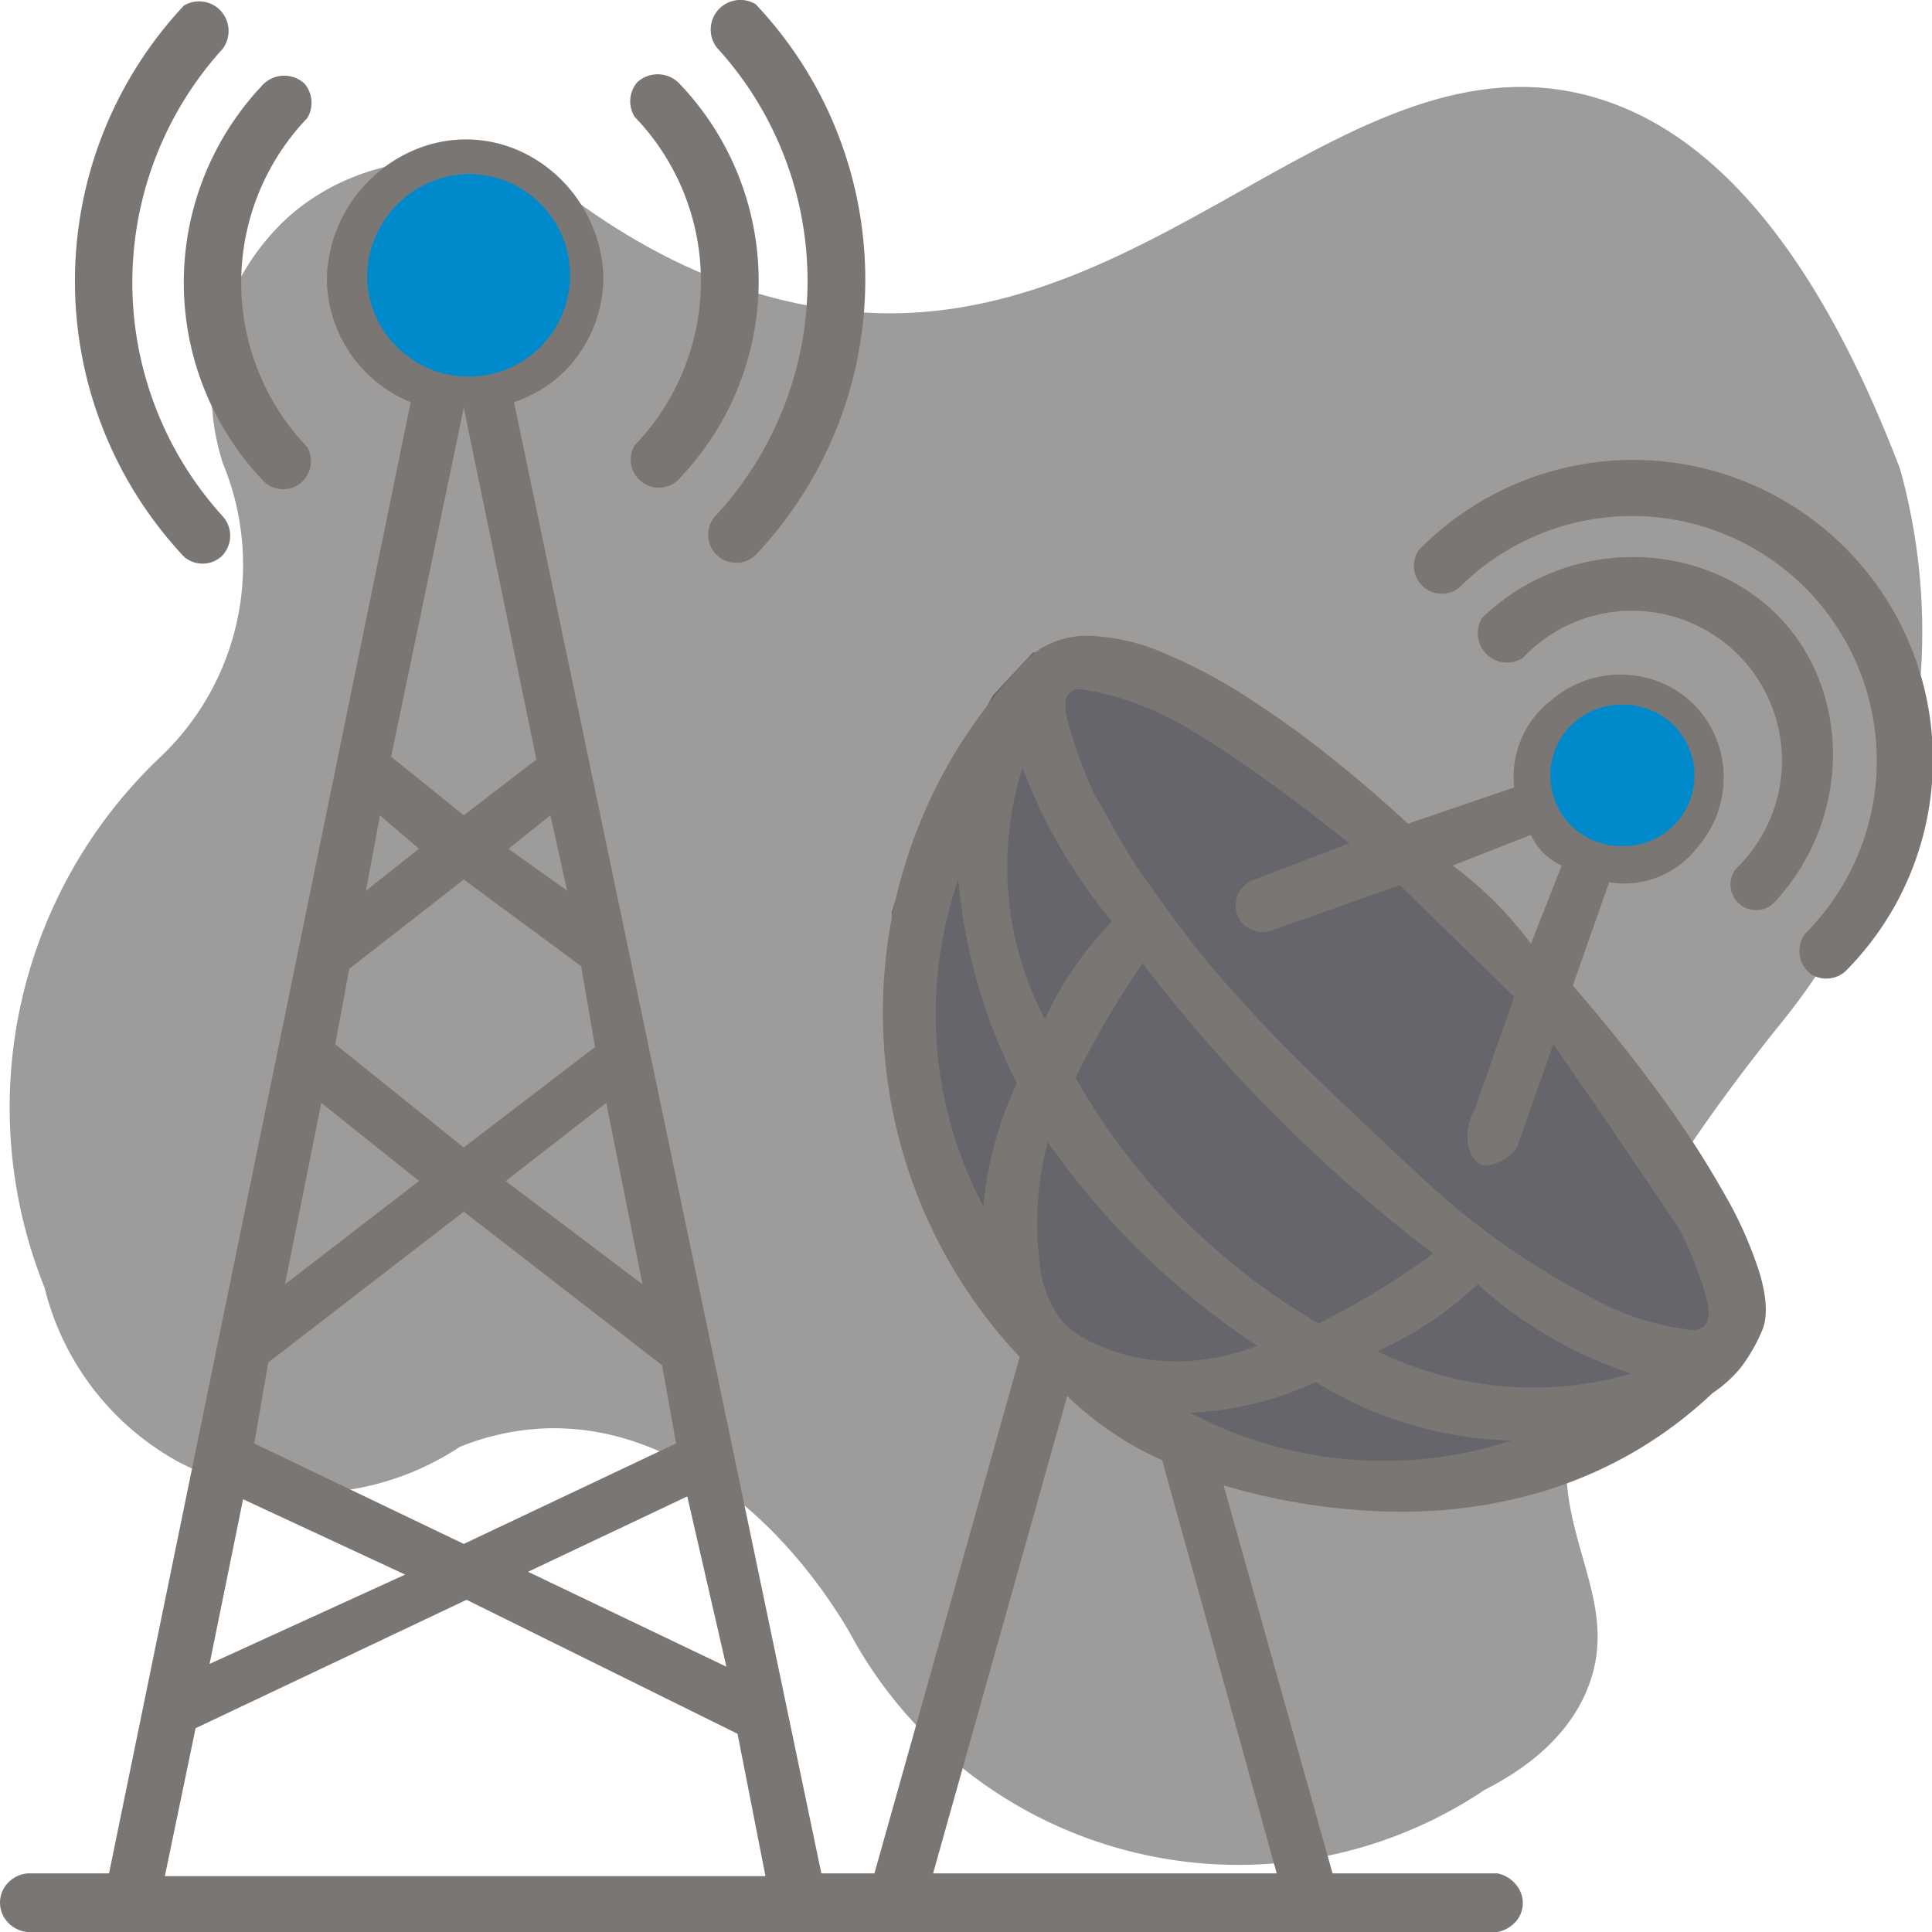 <svg xmlns="http://www.w3.org/2000/svg" width="200" height="200" viewBox="0 0 200 200">
  <g id="noInternetConnection" transform="translate(-154.478 -179.544)">
    <path id="bg_copy_3" data-name="bg copy 3" d="M168.374,246.952a27.406,27.406,0,0,0,6.614-30.548,24.412,24.412,0,0,1,6.889-25.594c8.16-7.131,20.778-7.808,30.313-1.1,8.962,6.384,18.316,10.162,28.109,11.008,30.668,2.652,50.678-28.264,75.232-22.567,14.079,3.267,24.867,17.367,33.069,38.8a62.771,62.771,0,0,1,2.2,20.641A65.248,65.248,0,0,1,336.2,274.473c-16.832,20.967-24.058,36.994-21.77,49.813,1.188,6.657,4.481,12.023,1.929,18.714-1.764,4.626-5.637,8.132-10.747,10.733a45.714,45.714,0,0,1-65.863-16.512c-6.924-11.64-18.274-21.247-31.14-20.916a26.086,26.086,0,0,0-9.094,1.926,28.813,28.813,0,0,1-28.935,1.651,28.279,28.279,0,0,1-14.054-18.164,49.968,49.968,0,0,1,11.85-54.766Z" transform="translate(2.558 11.097)" fill="#3d3b38" opacity="0.5"/>
    <path id="Shape_89" data-name="Shape 89" d="M538.627,401l8.358.9,9.851,4.776,9.851,6.866,9.851,8.358,9.851,8.955L595.94,441.3l6.866,10.448,4.478,8.657,3.881,7.463-.3,3.582-3.881,4.478-10.448,6.567-8.657,3.881-8.358,1.791H569.373l-8.06-1.493-7.164-2.09-7.463-3.881-6.866-5.075-6.269-7.164-5.075-8.955-2.687-7.164-1.492-8.358-.3-7.463v-8.657l1.791-5.672,2.985-5.97,3.582-6.866,2.09-3.881Z" transform="translate(-277.197 -153.929)" fill="#65656b"/>
    <path id="Shape_82" data-name="Shape 82" d="M155.01,185.569H2.9A3.112,3.112,0,0,1,.787,184.54a2.964,2.964,0,0,1,.1-4.122A3.127,3.127,0,0,1,2.9,179.5h8.387L42.514,27.2a13.9,13.9,0,0,1-8.676-13A14.863,14.863,0,0,1,38.388,4.08a14.679,14.679,0,0,1,4.525-2.993A13.7,13.7,0,0,1,48.243,0c.307,0,.617.011.923.032a13.6,13.6,0,0,1,5.023,1.349,14.5,14.5,0,0,1,4.176,3.062,14.924,14.924,0,0,1,4.1,9.75,13.918,13.918,0,0,1-3.76,9.537,13.252,13.252,0,0,1-2.527,2.063,13.879,13.879,0,0,1-2.968,1.4l15.7,75.146L85.026,179.5H90.52l15.038-53.464a52.021,52.021,0,0,1,.578-71.961,8.042,8.042,0,0,1,1.735-1.445,9.1,9.1,0,0,1,4.832-1.245,21.2,21.2,0,0,1,7.719,1.762,54.131,54.131,0,0,1,8.622,4.558,102.5,102.5,0,0,1,8.715,6.261c2.671,2.123,5.361,4.434,8,6.871l4.361-1.491,6.628-2.266a10.077,10.077,0,0,1,.016-2.348,9.968,9.968,0,0,1,3.743-6.611,11.019,11.019,0,0,1,11.45-1.887,10.4,10.4,0,0,1,3.588,2.465,10.642,10.642,0,0,1,2.885,7.094,10.972,10.972,0,0,1-2.6,7.356,9.948,9.948,0,0,1-2.187,2.126,9.5,9.5,0,0,1-5.512,1.755,9.837,9.837,0,0,1-1.555-.125l-1.88,5.346-1.88,5.346c3.4,3.912,6.483,7.778,9.176,11.492a101.342,101.342,0,0,1,6.59,10.2,40.919,40.919,0,0,1,3.623,8.242c.683,2.388.776,4.275.275,5.61a17.681,17.681,0,0,1-2.314,4.046,13.514,13.514,0,0,1-2.892,2.6,44.237,44.237,0,0,1-8.1,6.069,44.683,44.683,0,0,1-11.647,4.708,51.745,51.745,0,0,1-12.544,1.5,65.586,65.586,0,0,1-18.32-2.737l5.584,19.887.957,3.409,4.738,16.874H155.01a3.348,3.348,0,0,1,2.022,1.293,2.9,2.9,0,0,1-.26,3.848A3.315,3.315,0,0,1,155.01,185.569ZM48.3,151.178h0L20.247,164.472l-3.181,15.317H79.242L76.35,165.05,48.3,151.178Zm62.176-21.1h0l-5.807,20.675-.329,1.171L96.594,179.5h35.571l-11.857-42.772a34.046,34.046,0,0,1-9.833-6.647Zm-39.33,10.4-16.484,7.8,20.533,9.826-4.049-17.629Zm-45.982.289-3.47,17.051,20.244-9.248Zm22.846-29.767L27.766,126.613l-1.446,8.381,21.689,10.4,21.979-10.4L68.542,126.9Zm88.2,17.629a33.865,33.865,0,0,1-13.014,3.179,42.744,42.744,0,0,0,33.257,2.89,40.4,40.4,0,0,1-20.244-6.069Zm16.773-10.115h0a37.711,37.711,0,0,1-10.411,6.936,37.789,37.789,0,0,0,7.889,2.8,36.487,36.487,0,0,0,8.277.956h.029a36.551,36.551,0,0,0,10.122-1.445,43.892,43.892,0,0,1-15.906-9.248ZM108.45,103.782a33.452,33.452,0,0,0-.867,12.138,11.822,11.822,0,0,0,2.314,6.358,10.164,10.164,0,0,0,3.162,2.263,19.427,19.427,0,0,0,6.092,1.783,21.238,21.238,0,0,0,2.673.169h0a22.666,22.666,0,0,0,8.315-1.614,80.935,80.935,0,0,1-21.69-21.1Zm3.33-46.849a1.508,1.508,0,0,0-1.016.321c-.806.7-.423,2.375,0,3.757a46.811,46.811,0,0,0,2.6,6.936c.639,1.049,1.208,2.069,1.758,3.055a53.769,53.769,0,0,0,2.869,4.748c2.474,3.555,4.9,6.82,6.652,8.959,2.236,2.728,5.136,5.926,8.387,9.248,2.162,2.21,5.53,5.4,8.5,8.216l.174.165c2.763,2.617,5.641,5.331,7.808,7.225a75.218,75.218,0,0,0,7.57,5.792,82.478,82.478,0,0,0,8.336,4.9,27.456,27.456,0,0,0,7.23,2.6c.583.117,1.15.212,1.735.289a4.054,4.054,0,0,0,.835.1,1.71,1.71,0,0,0,1.189-.385c.816-.743.428-2.4,0-3.757a37.653,37.653,0,0,0-2.6-6.358c-4.442-6.6-9.093-13.486-13.014-19.074l-3.549,10.095-.21.6a4.5,4.5,0,0,1-3.126,1.854,1.61,1.61,0,0,1-.633-.12,2.3,2.3,0,0,1-1.143-1.414,4.635,4.635,0,0,1-.2-1.978,6.328,6.328,0,0,1,.766-2.388l3-8.563,1.05-3-11.857-11.56-13.014,4.624a2.836,2.836,0,0,1-1.153.244,2.883,2.883,0,0,1-1.555-.454,2.722,2.722,0,0,1-1.051-1.235,2.778,2.778,0,0,1,.041-2.213,2.875,2.875,0,0,1,.667-.932,2.828,2.828,0,0,1,1.026-.611l4.916-1.879,4.916-1.879c-5.068-4.056-12.729-9.744-17.641-12.427a31.693,31.693,0,0,0-6.073-2.6,29.36,29.36,0,0,0-3.759-.867A3.148,3.148,0,0,0,111.78,56.933Zm6.5,28.353c-1.56,2.272-2.979,4.541-4.338,6.936-.924,1.629-1.776,3.236-2.6,4.913a68.792,68.792,0,0,0,25.16,25.432c1.989-.991,3.881-2.031,5.784-3.179,2.1-1.269,4.09-2.592,6.073-4.046-3.012-2.29-5.973-4.715-8.8-7.207s-5.61-5.125-8.259-7.821A158.534,158.534,0,0,1,118.283,85.286ZM62.758,99.736l-10.411,8.092,14.17,10.693Zm-29.5,0L29.5,118.521l13.881-10.693ZM99.2,76.616h0a43.207,43.207,0,0,0-2.1,9.432,42.463,42.463,0,0,0,4.7,24.381,37.508,37.508,0,0,1,3.47-12.716,57.91,57.91,0,0,1-6.073-21.1Zm-51.187,0L36.152,85.864l-1.446,7.8,13.3,10.693L61.6,93.956l-1.446-8.381L48.009,76.617Zm57.838-11.56a33.865,33.865,0,0,0,2.314,26.01A36.558,36.558,0,0,1,115.1,80.952a55.76,55.76,0,0,1-9.254-15.9Zm52.633,6.936-4.049,1.589-4.049,1.589a39.478,39.478,0,0,1,8.1,8.092l.869-2.21,2.312-5.882a6.338,6.338,0,0,1-3.181-3.179ZM56.974,69.969l-4.338,3.468,6.073,4.335Zm-17.641,0-1.446,7.8,5.495-4.335Zm8.675-42.194h0L40.49,63.9l7.519,6.069,7.519-5.78L48.009,27.776Z" transform="translate(154.478 193.976)" fill="#797674"/>
    <path id="Shape_84" data-name="Shape 84" d="M756.459,415a7.315,7.315,0,1,1,0,14.627,7.315,7.315,0,1,1,0-14.627Z" transform="translate(-434.03 -162.498)" fill="#008ACB"/>
    <path id="Shape_83" data-name="Shape 83" d="M335.091,224.962a10.488,10.488,0,1,1,0,20.968,10.542,10.542,0,0,1-10.2-9.45A10.712,10.712,0,0,1,335.091,224.962Z" transform="translate(-132.376 -27.4)" fill="#008ACB"/>
    <path id="Shape_85" data-name="Shape 85" d="M725.177,380.373a15.52,15.52,0,1,1,22.089,21.791,2.65,2.65,0,0,0,3.881,3.582c7.814-8.273,8.08-20.812,1.492-28.657-7.488-8.917-22.273-9.924-31.642-.9a3.039,3.039,0,0,0,4.179,4.179Z" transform="translate(-413.091 -132.682)" fill="#797674"/>
    <path id="Shape_86" data-name="Shape 86" d="M703.077,349.161A25.329,25.329,0,1,1,738.9,384.982a3.008,3.008,0,0,0,.6,4.179,2.966,2.966,0,0,0,3.582-.3A31.03,31.03,0,1,0,698.9,345.28a2.885,2.885,0,0,0,4.179,3.881Z" transform="translate(-397.558 -108.778)" fill="#797674"/>
    <path id="Shape_87" data-name="Shape 87" d="M420.968,192.688a3.046,3.046,0,0,1,.3-3.582,3.129,3.129,0,0,1,4.478.3,29.555,29.555,0,0,1,0,40.6,2.906,2.906,0,0,1-4.776-3.284,24.5,24.5,0,0,0,0-34.03Z" transform="translate(-200.805 -1.067)" fill="#797674"/>
    <path id="Shape_88" data-name="Shape 88" d="M449.663,167.456a35.785,35.785,0,0,1,0,48.358,2.9,2.9,0,0,0,4.03,4.179,41.475,41.475,0,0,0,0-57.015,3.068,3.068,0,0,0-4.03,4.478Z" transform="translate(-220.992 17)" fill="#797674"/>
    <path id="Shape_87_copy" data-name="Shape 87 copy" d="M271.516,193.176a3.064,3.064,0,0,0-.3-3.584,3.1,3.1,0,0,0-4.452.3,29.71,29.71,0,0,0,0,40.623,2.9,2.9,0,0,0,3.859.6,2.942,2.942,0,0,0,.89-3.883,24.626,24.626,0,0,1,0-34.051Z" transform="translate(-85.232 -1.408)" fill="#797674"/>
    <path id="Shape_88_copy" data-name="Shape 88 copy" d="M236.27,167.928a35.976,35.976,0,0,0,0,48.389,3,3,0,0,1-.148,4.182,2.94,2.94,0,0,1-3.859,0,41.694,41.694,0,0,1,0-57.051,3.053,3.053,0,0,1,3.859.6A3.1,3.1,0,0,1,236.27,167.928Z" transform="translate(-58.742 16.671)" fill="#797674"/>
  </g>
</svg>
